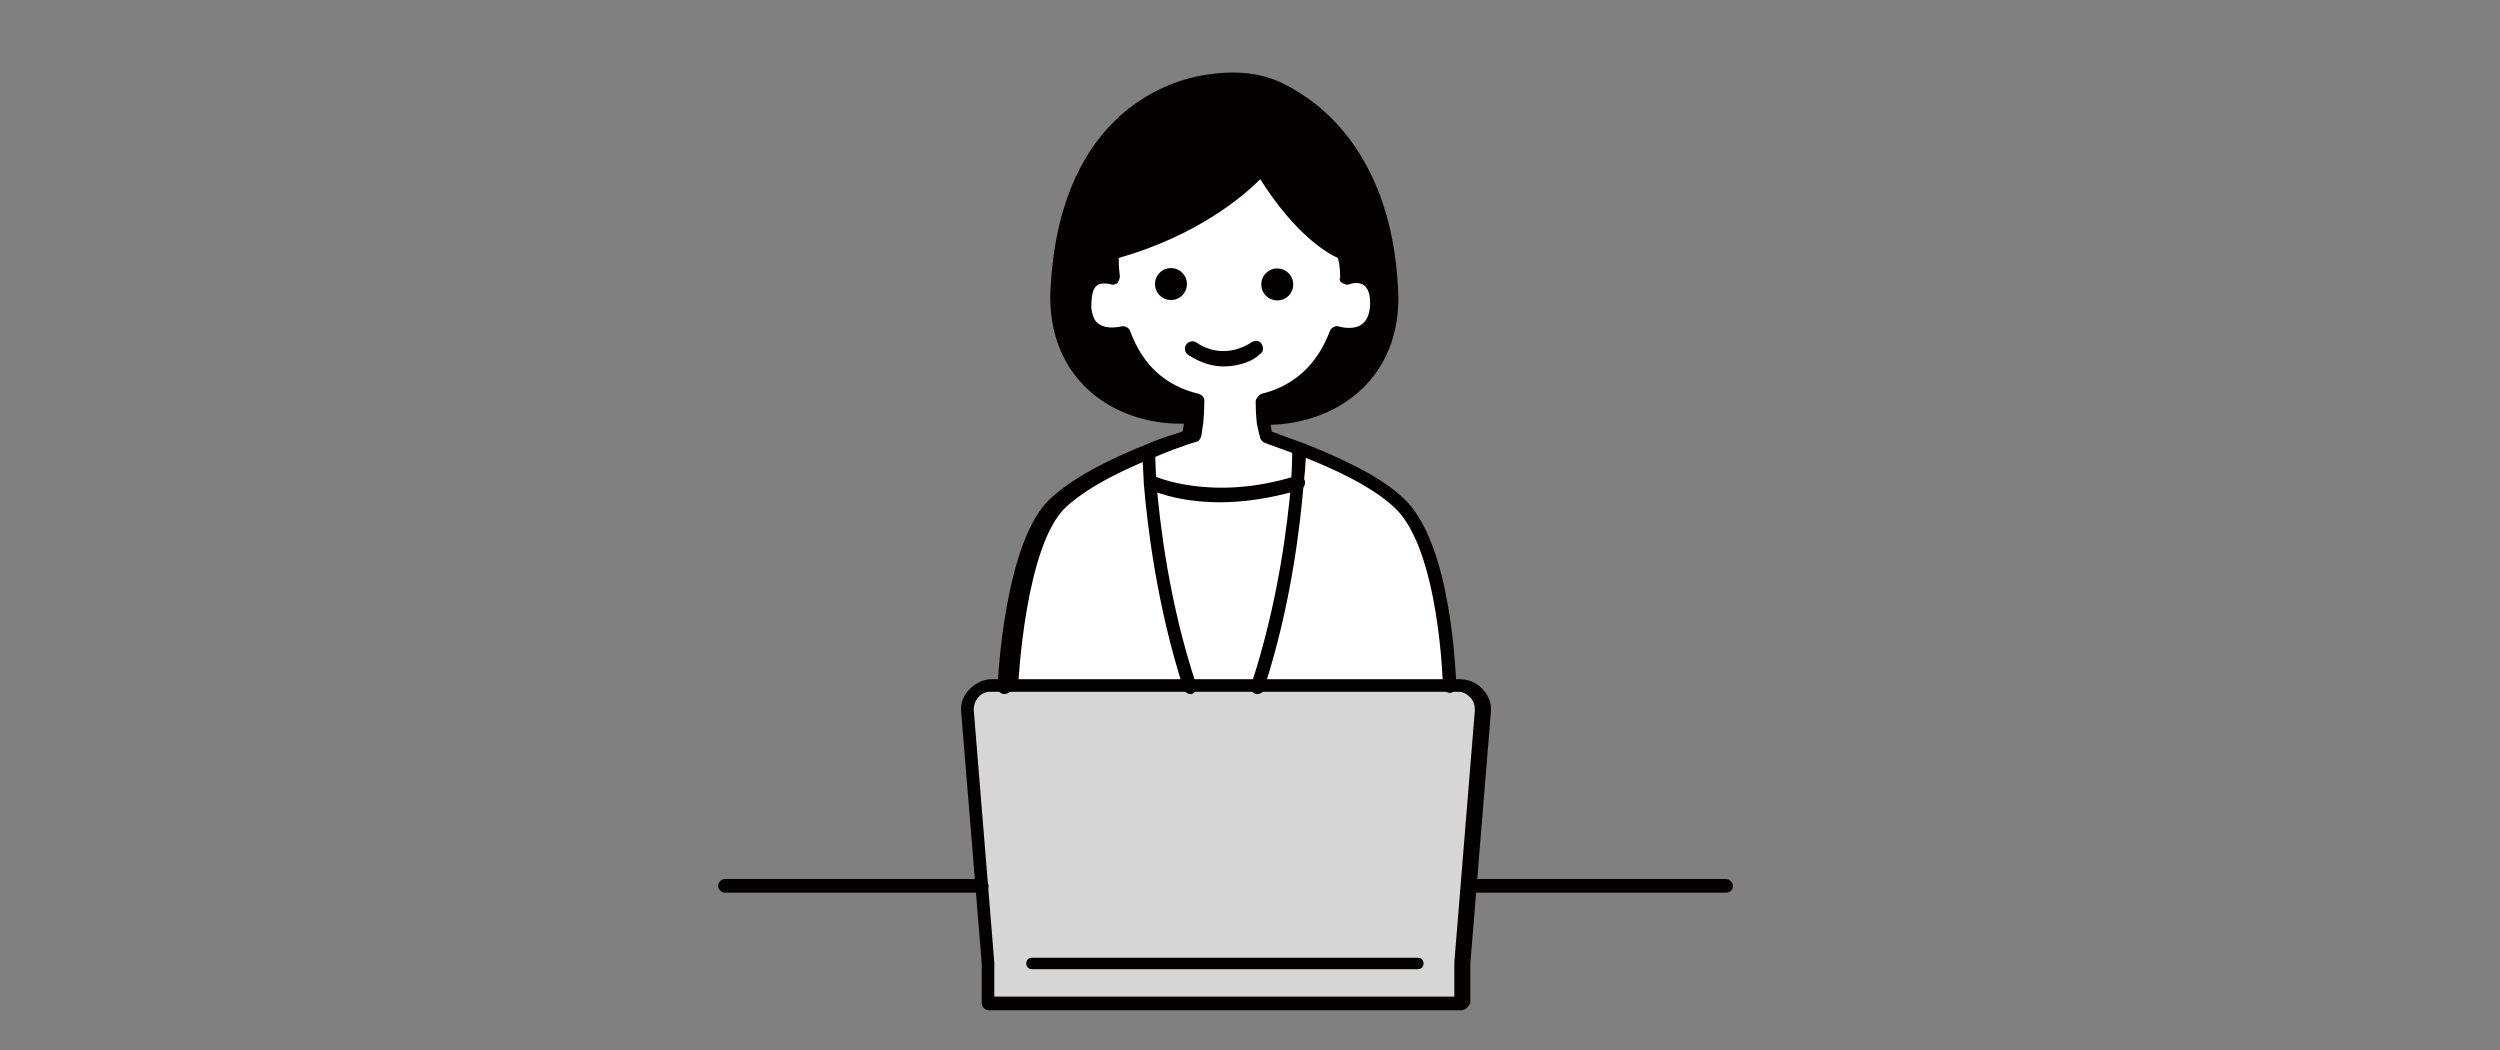 <?xml version="1.0" encoding="utf-8"?>
<!-- Generator: Adobe Illustrator 21.0.0, SVG Export Plug-In . SVG Version: 6.00 Build 0)  -->
<svg version="1.1" xmlns="http://www.w3.org/2000/svg" xmlns:xlink="http://www.w3.org/1999/xlink" x="0px" y="0px"
	 viewBox="0 0 219 92" style="enable-background:new 0 0 219 92;" xml:space="preserve">
<rect x="0" y="0" width="219" height="92" fill="#808080" stroke="none"/>
<style type="text/css">
	.st0{fill:#FFFFFF;}
	.st1{fill:#040000;}
	.st2{fill:#D6D6D6;}
</style>
<g id="レイヤー_1">
	<path class="st0" d="M113.7,42.2L113.7,42.2c-0.3,3.7-1.1,10.7-3.5,17.9h-5.9c-2.4-7.2-3.2-14.2-3.5-17.9h0
		C100.8,42.2,105.9,44.7,113.7,42.2z"/>
	<path class="st0" d="M104.2,37.2c0.1-1,0.1-1.9,0.1-1.9c-3.6-0.9-5.5-3.4-6.4-5.9c0,0-3.1,1-3.4-2.1c-0.3-3.8,2.5-2.8,2.5-2.8
		c-0.2-1.7,0-2.2,0-2.2c9-2.5,13.1-7.5,13.1-7.5c3.8,6.4,7.2,7.5,7.2,7.5s0.4,0.8,0.3,2.2c0,0,2.9-1,2.6,2.8
		c-0.3,3.1-3.5,2.1-3.5,2.1l0,0c-0.9,2.5-2.8,5-6.4,5.9l0,0c0,0-0.1,0.9,0.1,1.9v0c0,0.4,0.1,0.8,0.2,1.1c0,0,1.4,0.4,3.3,1.2
		c0,0,0,1-0.1,2.8h0c-7.8,2.5-12.8,0-12.8,0h0c-0.1-1.7-0.1-2.8-0.1-2.8c1.9-0.8,3.3-1.2,3.3-1.2C104.1,38,104.2,37.6,104.2,37.2z"
		/>
	<path class="st1" d="M120.1,27.2c0.3-3.8-2.6-2.8-2.6-2.8c0.1-1.4-0.3-2.2-0.3-2.2s-3.4-1.1-7.2-7.5c0,0-4.1,5-13.1,7.5
		c0,0-0.2,0.5,0,2.2c0,0-2.8-1-2.5,2.8c0.3,3.1,3.4,2.1,3.4,2.1c0.9,2.5,2.8,5,6.4,5.9c0,0,0,0.9-0.1,1.9c-6,0.3-12.1-3.4-12.1-11.1
		C92.5,10.5,101.8,7,106,6.5c4.2-0.6,6.4,0.8,7.3,1.3c3.5,2,8.9,7,9.2,18.3c0,7.7-6.2,11.4-12.2,11.1c-0.1-1-0.1-1.9-0.1-1.9l0,0
		c3.6-0.9,5.5-3.4,6.4-5.9l0,0C116.6,29.3,119.9,30.3,120.1,27.2z"/>
	<path class="st0" d="M104.3,60.1H88v-0.7c0.1-1.8,0.6-11.8,4.4-15.3c2.2-2,5.7-3.6,8.3-4.6c0,0,0,1,0.1,2.8
		C101.1,46,101.9,52.9,104.3,60.1z"/>
	<path class="st0" d="M126.6,59.7v0.4h-16.4c2.4-7.2,3.2-14.2,3.5-17.9c0.1-1.7,0.1-2.8,0.1-2.8c2.6,1,6.2,2.7,8.3,4.6
		C126.4,48,126.6,59.7,126.6,59.7z"/>
	<path class="st2" d="M127.8,60.1c1.2,0,2.1,1,2,2.2L128,84.4v3.5H86.6v-3.5l-1.8-22.1c-0.1-1.2,0.8-2.2,2-2.2h1.2h0h16.3h5.9h16.4
		H127.8z"/>
	<ellipse transform="matrix(0.707 -0.707 0.707 0.707 12.433 79.817)" class="st1" cx="102.6" cy="24.9" rx="1.4" ry="1.4"/>
	<ellipse transform="matrix(0.707 -0.707 0.707 0.707 15.171 86.426)" class="st1" cx="111.9" cy="24.9" rx="1.4" ry="1.4"/>
	<path class="st1" d="M107.2,32.1c-1,0-2-0.3-3.1-1c-0.3-0.2-0.4-0.6-0.2-0.9c0.2-0.3,0.6-0.4,0.9-0.2c2.5,1.7,4.8,0,4.8,0
		c0.3-0.2,0.7-0.2,0.9,0.1c0.2,0.3,0.2,0.7-0.1,0.9C109.8,31.6,108.6,32.1,107.2,32.1z"/>
	<path class="st1" d="M124.2,84.9H90.4c-0.3,0-0.5-0.2-0.5-0.5c0-0.3,0.2-0.5,0.5-0.5h33.8c0.3,0,0.5,0.2,0.5,0.5
		C124.7,84.7,124.5,84.9,124.2,84.9z"/>
	<path class="st1" d="M86,78.2H63.5c-0.3,0-0.6-0.3-0.6-0.6c0-0.3,0.3-0.6,0.6-0.6H86c0.3,0,0.6,0.3,0.6,0.6
		C86.6,78,86.3,78.2,86,78.2z"/>
	<path class="st1" d="M151.2,78.2h-22.6c-0.3,0-0.6-0.3-0.6-0.6c0-0.3,0.3-0.6,0.6-0.6h22.6c0.3,0,0.6,0.3,0.6,0.6
		C151.8,78,151.5,78.2,151.2,78.2z"/>
	<path class="st1" d="M128,88.5H86.6c-0.3,0-0.6-0.3-0.6-0.6v-3.5l-1.8-22c-0.1-0.7,0.2-1.5,0.7-2c0.5-0.5,1.2-0.9,1.9-0.9h41.1
		c0.7,0,1.5,0.3,2,0.9c0.5,0.5,0.8,1.3,0.7,2l-1.8,22v3.5C128.6,88.2,128.4,88.5,128,88.5z M87.2,87.3h40.2v-2.9c0,0,0,0,0-0.1
		l1.8-22.1c0-0.4-0.1-0.8-0.4-1.1c-0.3-0.3-0.6-0.5-1-0.5H86.7c-0.4,0-0.8,0.2-1,0.5c-0.3,0.3-0.4,0.7-0.4,1.1l1.8,22.1
		c0,0,0,0,0,0.1V87.3z"/>
	<path class="st1" d="M104.3,60.8c-0.3,0-0.5-0.2-0.6-0.4c-2.4-7.4-3.2-14.5-3.5-18c-0.1-1.7-0.1-2.7-0.2-2.8c0-0.3,0.3-0.6,0.6-0.6
		c0.3,0,0.6,0.3,0.6,0.6c0,0,0,1,0.1,2.7c0.3,3.5,1.1,10.5,3.5,17.7c0.1,0.3-0.1,0.7-0.4,0.8C104.4,60.8,104.3,60.8,104.3,60.8z"/>
	<path class="st1" d="M110.2,60.8c-0.1,0-0.1,0-0.2,0c-0.3-0.1-0.5-0.5-0.4-0.8c2.4-7.3,3.2-14.2,3.5-17.7c0.1-1.7,0.1-2.7,0.1-2.7
		c0-0.3,0.3-0.6,0.6-0.6c0,0,0,0,0,0c0.3,0,0.6,0.3,0.6,0.6c0,0,0,1.1-0.2,2.8c-0.3,3.6-1.1,10.7-3.5,18
		C110.7,60.6,110.4,60.8,110.2,60.8z"/>
	<path class="st1" d="M106.9,44c-3.9,0-6.2-1.1-6.3-1.2c-0.3-0.2-0.4-0.5-0.3-0.8c0.2-0.3,0.5-0.4,0.8-0.3l0,0c0,0,5,2.3,12.4,0
		c0.3-0.1,0.7,0.1,0.8,0.4c0.1,0.3-0.1,0.7-0.4,0.8C111.2,43.7,108.8,44,106.9,44z"/>
	<path class="st1" d="M88,60.8C87.9,60.8,87.9,60.8,88,60.8c-0.4,0-0.6-0.3-0.6-0.7c0-0.5,0.6-12.9,4.7-16.5
		c2.3-2.1,5.9-3.7,8.4-4.7c1.4-0.6,2.5-0.9,3.1-1.1c0-0.2,0.1-0.4,0.1-0.7c0.1-0.5,0.1-1,0.1-1.4c-2.9-0.8-5-2.8-6.2-5.7
		c-0.6,0.1-1.6,0.1-2.4-0.4c-0.7-0.5-1.1-1.3-1.2-2.4c-0.1-1.5,0.2-2.5,1-3.1c0.5-0.4,1-0.5,1.5-0.4c-0.1-1.1,0.1-1.6,0.1-1.7
		c0.1-0.2,0.2-0.3,0.4-0.4c8.7-2.4,12.7-7.2,12.8-7.3c0.1-0.2,0.3-0.2,0.5-0.2c0.2,0,0.4,0.1,0.5,0.3c3.6,6,6.8,7.2,6.8,7.2
		c0.2,0.1,0.3,0.2,0.4,0.3c0,0,0.3,0.7,0.4,1.7c0.5,0,1.1,0,1.7,0.5c0.8,0.6,1.1,1.6,1,3.1c-0.1,1.1-0.5,1.9-1.2,2.3
		c-0.8,0.6-1.9,0.5-2.5,0.5c-1.2,2.9-3.3,4.8-6.2,5.7c0,0.3,0,0.8,0.1,1.4c0,0,0,0,0,0c0,0.2,0.1,0.5,0.1,0.7c0.5,0.2,1.6,0.6,3,1.1
		c2.7,1.1,6.4,2.7,8.5,4.7c4.4,4,4.6,16,4.7,16.5c0,0.3-0.3,0.6-0.6,0.6c-0.3,0-0.6-0.3-0.6-0.6c0-0.1-0.3-11.9-4.2-15.6
		c-2-1.9-5.5-3.5-8.1-4.5c-1.9-0.7-3.3-1.2-3.3-1.2c-0.2-0.1-0.3-0.2-0.4-0.4c-0.1-0.4-0.2-0.8-0.3-1.3c0,0,0,0,0,0
		c-0.1-0.9-0.1-1.7-0.1-1.9c0-0.1,0-0.2,0.1-0.3c0.1-0.2,0.2-0.3,0.4-0.4c2.9-0.7,4.9-2.6,6-5.5c0.1-0.3,0.5-0.5,0.8-0.4
		c0.3,0.1,1.4,0.3,2-0.2c0.4-0.3,0.6-0.7,0.7-1.4c0.1-1-0.1-1.7-0.5-2c-0.5-0.4-1.3-0.1-1.3-0.1c-0.2,0.1-0.4,0-0.6-0.1
		c-0.2-0.1-0.3-0.3-0.2-0.5c0-0.8-0.1-1.4-0.2-1.7c-0.9-0.4-3.7-2-6.8-6.9c-1.4,1.4-5.4,4.9-12.4,6.9c0,0.3,0,0.8,0.1,1.6
		c0,0.2-0.1,0.4-0.2,0.6c-0.2,0.1-0.4,0.2-0.6,0.1c0,0-0.8-0.2-1.2,0.1c-0.4,0.3-0.5,1-0.5,2c0.1,0.7,0.3,1.2,0.7,1.4
		c0.7,0.5,1.9,0.2,1.9,0.2c0.3-0.1,0.7,0.1,0.8,0.4c1.1,3,3.1,4.8,6,5.5c0.3,0.1,0.5,0.3,0.5,0.6c0,0,0,1-0.1,2
		c-0.1,0.5-0.1,0.9-0.2,1.2c-0.1,0.2-0.2,0.4-0.4,0.4c0,0-1.4,0.4-3.3,1.2c-2.5,1-5.9,2.5-8.1,4.5c-3.6,3.3-4.2,15.5-4.2,15.6
		C88.6,60.5,88.3,60.8,88,60.8z"/>
</g>
<g id="レイヤー_2">
</g>
</svg>
